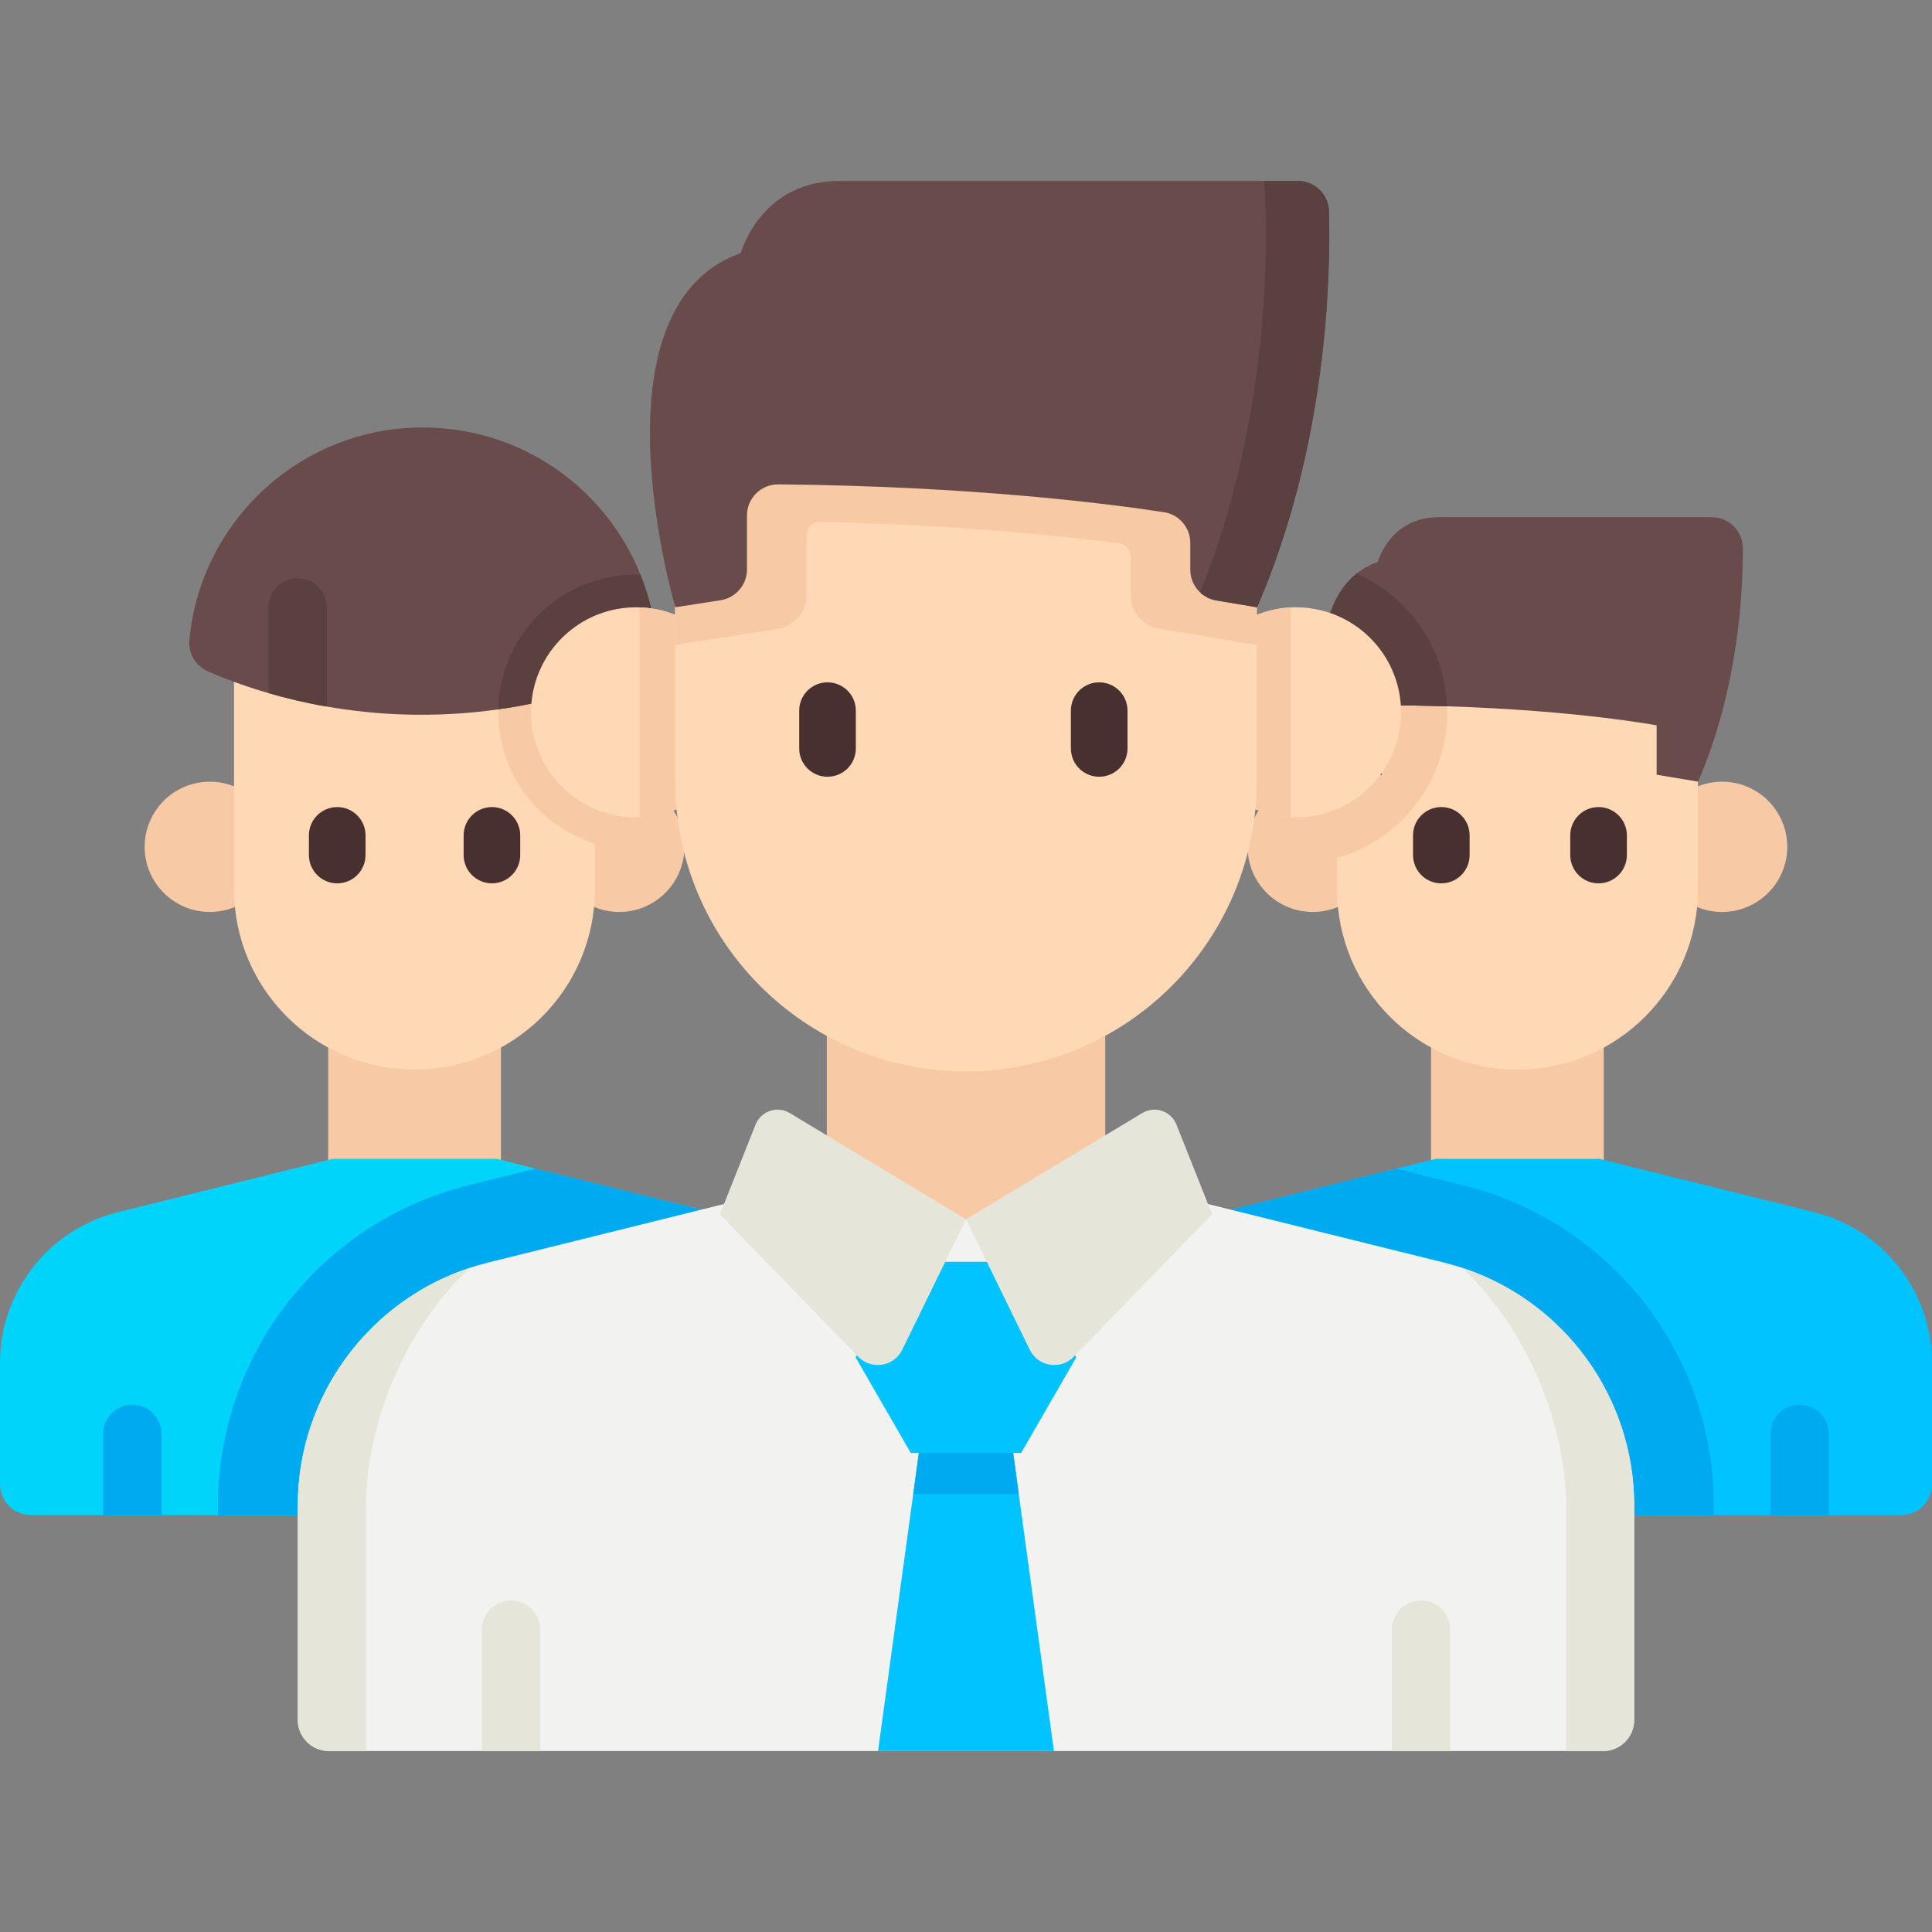 <?xml version="1.0" encoding="UTF-8"?> <svg xmlns="http://www.w3.org/2000/svg" width="45" height="45" viewBox="0 0 45 45" fill="none"><rect x="0" y="0" width="45" height="45" fill="#808080" stroke="none"/><g clip-path="url(#clip0)"><path d="M37.355 24.07H33.332V27.797H37.355V24.07Z" fill="#F7C9A4"></path><path d="M41.629 19.724C41.629 20.442 41.13 21.044 40.46 21.201C40.348 21.228 40.232 21.242 40.112 21.242C39.273 21.242 38.594 20.563 38.594 19.724C38.594 18.886 39.273 18.207 40.112 18.207C40.237 18.207 40.358 18.222 40.474 18.25C41.137 18.413 41.629 19.011 41.629 19.724Z" fill="#F7C9A4"></path><path d="M32.094 19.724C32.094 20.563 31.415 21.242 30.577 21.242C30.456 21.242 30.339 21.228 30.227 21.201C29.557 21.044 29.059 20.442 29.059 19.724C29.059 19.011 29.551 18.413 30.214 18.251C30.33 18.222 30.452 18.207 30.577 18.207C31.415 18.207 32.094 18.886 32.094 19.724Z" fill="#F7C9A4"></path><path d="M39.549 15.387V20.709C39.549 23.03 37.666 24.912 35.346 24.912C33.024 24.912 31.143 23.03 31.143 20.709V15.387H39.549Z" fill="#FFD9B6"></path><path d="M33.709 16.591C33.709 18.205 32.623 19.566 31.143 19.981V15.387H33.497C33.634 15.762 33.709 16.168 33.709 16.591Z" fill="#F7C9A4"></path><path d="M39.551 18.206L38.586 18.045V16.895C38.586 16.895 36.751 16.547 33.704 16.451C33.225 16.437 32.716 16.428 32.179 16.428V18.045L31.144 18.206C31.144 18.206 30.072 14.585 31.595 13.362C31.736 13.248 31.901 13.155 32.091 13.088C32.091 13.088 32.372 12.046 33.513 12.046H39.87C40.268 12.046 40.592 12.367 40.594 12.765C40.599 13.869 40.473 16.078 39.551 18.206Z" fill="#694B4B"></path><path d="M33.704 16.451C33.225 16.437 32.716 16.428 32.179 16.428V18.045L31.144 18.206C31.144 18.206 30.072 14.584 31.595 13.362C32.799 13.888 33.651 15.067 33.704 16.451Z" fill="#5B4040"></path><path d="M45.001 31.746V34.566C45.001 34.967 44.676 35.291 44.276 35.291H25.689V31.746C25.689 30.083 26.821 28.633 28.436 28.234L28.669 28.176L32.524 27.219L33.432 26.993H37.258L42.252 28.234C43.867 28.633 45.001 30.083 45.001 31.746Z" fill="#00C3FF"></path><path d="M39.919 35.07V35.291H25.688V31.746C25.688 30.083 26.82 28.634 28.434 28.234L32.522 27.219L34.082 27.606C37.519 28.46 39.919 31.529 39.919 35.07Z" fill="#00AAF0"></path><path d="M28.771 35.971C28.396 35.971 28.092 35.666 28.092 35.291V33.397C28.092 33.022 28.396 32.718 28.771 32.718C29.146 32.718 29.45 33.022 29.45 33.397V35.291C29.45 35.666 29.146 35.971 28.771 35.971Z" fill="#00AAF0"></path><path d="M42.596 33.397V35.291H41.238V33.397C41.238 33.021 41.542 32.718 41.917 32.718C42.292 32.718 42.596 33.021 42.596 33.397Z" fill="#00AAF0"></path><path d="M11.668 23.329H7.645V27.41H11.668V23.329Z" fill="#F7C9A4"></path><path d="M15.942 19.724C15.942 20.442 15.443 21.044 14.773 21.201C14.661 21.228 14.544 21.242 14.424 21.242C13.586 21.242 12.906 20.563 12.906 19.724C12.906 18.886 13.586 18.207 14.424 18.207C14.549 18.207 14.671 18.222 14.786 18.25C15.45 18.413 15.942 19.011 15.942 19.724Z" fill="#F7C9A4"></path><path d="M6.405 19.724C6.405 20.563 5.726 21.242 4.887 21.242C4.767 21.242 4.65 21.228 4.538 21.201C3.868 21.044 3.369 20.442 3.369 19.724C3.369 19.011 3.861 18.413 4.524 18.251C4.64 18.222 4.762 18.207 4.887 18.207C5.725 18.207 6.405 18.886 6.405 19.724Z" fill="#F7C9A4"></path><path d="M13.857 15.387V20.709C13.857 23.03 11.976 24.912 9.654 24.912C7.334 24.912 5.451 23.03 5.451 20.709V15.387H13.857Z" fill="#FFD9B6"></path><path d="M13.859 15.387V19.652C12.555 19.247 11.607 18.031 11.607 16.591C11.607 16.165 11.691 15.759 11.842 15.387H13.859V15.387Z" fill="#F7C9A4"></path><path d="M19.311 31.746V35.291H0.724C0.324 35.291 0 34.967 0 34.566V31.746C0 30.083 1.134 28.633 2.748 28.234L7.742 26.993H11.569L12.477 27.219L16.331 28.176L16.565 28.234C18.179 28.633 19.311 30.083 19.311 31.746Z" fill="#00D4FA"></path><path d="M19.31 31.746V35.291H5.078V35.07C5.078 31.529 7.479 28.46 10.916 27.606L12.475 27.219L16.563 28.233C18.178 28.634 19.31 30.082 19.31 31.746Z" fill="#00AAF0"></path><path d="M3.761 33.397V35.291H2.402V33.397C2.402 33.021 2.707 32.718 3.081 32.718C3.456 32.717 3.761 33.021 3.761 33.397Z" fill="#00AAF0"></path><path d="M16.23 35.971C15.855 35.971 15.551 35.666 15.551 35.291V33.397C15.551 33.022 15.855 32.718 16.23 32.718C16.605 32.718 16.909 33.022 16.909 33.397V35.291C16.909 35.666 16.605 35.971 16.23 35.971Z" fill="#00AAF0"></path><path d="M15.31 15.417C14.014 16.018 12.767 16.358 11.608 16.522C10.091 16.738 8.726 16.652 7.602 16.456C7.104 16.369 6.653 16.259 6.258 16.145C5.644 15.968 5.162 15.777 4.841 15.636C4.558 15.511 4.383 15.22 4.411 14.911C4.668 12.132 7.004 9.957 9.849 9.957C11.356 9.957 12.722 10.568 13.71 11.557C14.227 12.075 14.641 12.695 14.918 13.386C15.172 14.013 15.31 14.698 15.31 15.417Z" fill="#694B4B"></path><path d="M15.308 15.417C14.011 16.018 12.764 16.358 11.605 16.522C11.636 15.045 12.666 13.814 14.046 13.477C14.291 13.415 14.549 13.384 14.813 13.384C14.848 13.384 14.881 13.385 14.916 13.386C15.169 14.013 15.308 14.698 15.308 15.417Z" fill="#5B4040"></path><path d="M7.614 14.145V16.321C7.614 16.367 7.609 16.413 7.6 16.456C7.102 16.369 6.652 16.26 6.256 16.145V14.145C6.256 13.771 6.559 13.466 6.935 13.466C7.31 13.466 7.614 13.771 7.614 14.145Z" fill="#5B4040"></path><path d="M38.062 35.07V40.061C38.062 40.461 37.738 40.785 37.338 40.785H7.66C7.26 40.785 6.936 40.461 6.936 40.061V35.07C6.936 32.39 8.762 30.054 11.364 29.408L16.33 28.176L19.416 27.41H25.582L28.668 28.176L33.634 29.408C36.236 30.054 38.062 32.39 38.062 35.07Z" fill="#F2F2F0"></path><path d="M10.957 29.525C9.465 30.887 8.525 33.146 8.525 35.07V40.785H7.66C7.26 40.785 6.936 40.461 6.936 40.061V35.07C6.935 32.531 8.573 30.302 10.957 29.525Z" fill="#E5E5DA"></path><path d="M34.043 29.525C35.535 30.887 36.476 33.146 36.476 35.07V40.785H37.341C37.741 40.785 38.065 40.461 38.065 40.061V35.07C38.065 32.531 36.427 30.302 34.043 29.525Z" fill="#E5E5DA"></path><path d="M24.548 40.785H20.451L21.271 34.799L21.493 33.169H23.506L23.729 34.799L24.548 40.785Z" fill="#00C3FF"></path><path d="M23.73 34.799H21.271L21.494 33.169H23.507L23.73 34.799Z" fill="#00AAF0"></path><path d="M21.213 33.842L19.928 31.615L21.213 29.389H23.784L25.069 31.615L23.784 33.842H21.213Z" fill="#00C3FF"></path><path d="M25.743 22.401H19.258V28.409H25.743V22.401Z" fill="#F7C9A4"></path><path d="M32.633 16.591C32.633 17.749 31.828 18.719 30.749 18.972C30.568 19.015 30.381 19.038 30.187 19.038C28.835 19.038 27.74 17.943 27.74 16.591C27.74 15.241 28.835 14.145 30.187 14.145C30.389 14.145 30.584 14.17 30.771 14.216C31.84 14.477 32.633 15.442 32.633 16.591Z" fill="#FFD9B6"></path><path d="M30.062 14.148C28.768 14.214 27.74 15.283 27.74 16.591C27.74 17.901 28.768 18.969 30.062 19.035V14.148Z" fill="#F7C9A4"></path><path d="M17.262 16.591C17.262 17.942 16.167 19.038 14.816 19.038C14.622 19.038 14.434 19.015 14.253 18.972C13.172 18.718 12.369 17.749 12.369 16.591C12.369 15.442 13.162 14.478 14.231 14.216C14.418 14.169 14.614 14.145 14.816 14.145C16.167 14.145 17.262 15.24 17.262 16.591Z" fill="#FFD9B6"></path><path d="M14.895 14.147V19.036C16.209 18.994 17.262 17.916 17.262 16.591C17.262 15.267 16.209 14.189 14.895 14.147Z" fill="#F7C9A4"></path><path d="M29.273 9.599V18.178C29.273 21.919 26.24 24.953 22.499 24.953C18.758 24.953 15.725 21.919 15.725 18.178V9.599C15.725 9.599 29.273 9.599 29.273 9.599Z" fill="#FFD9B6"></path><path d="M25.602 18.092C25.238 18.092 24.943 17.797 24.943 17.433V16.552C24.943 16.188 25.238 15.893 25.602 15.893C25.967 15.893 26.262 16.188 26.262 16.552V17.433C26.262 17.797 25.967 18.092 25.602 18.092Z" fill="#493030"></path><path d="M19.274 18.092C18.91 18.092 18.615 17.797 18.615 17.433V16.552C18.615 16.188 18.91 15.893 19.274 15.893C19.639 15.893 19.934 16.188 19.934 16.552V17.433C19.934 17.797 19.639 18.092 19.274 18.092Z" fill="#493030"></path><path d="M33.571 20.575C33.207 20.575 32.912 20.28 32.912 19.916V19.457C32.912 19.093 33.207 18.798 33.571 18.798C33.935 18.798 34.23 19.093 34.23 19.457V19.916C34.23 20.28 33.935 20.575 33.571 20.575Z" fill="#493030"></path><path d="M37.233 20.575C36.869 20.575 36.574 20.28 36.574 19.916V19.457C36.574 19.093 36.869 18.798 37.233 18.798C37.597 18.798 37.893 19.093 37.893 19.457V19.916C37.893 20.28 37.597 20.575 37.233 20.575Z" fill="#493030"></path><path d="M7.854 20.575C7.49 20.575 7.195 20.28 7.195 19.916V19.457C7.195 19.093 7.49 18.798 7.854 18.798C8.219 18.798 8.514 19.093 8.514 19.457V19.916C8.514 20.28 8.219 20.575 7.854 20.575Z" fill="#493030"></path><path d="M11.458 20.575C11.094 20.575 10.799 20.28 10.799 19.916V19.457C10.799 19.093 11.094 18.798 11.458 18.798C11.822 18.798 12.117 19.093 12.117 19.457V19.916C12.117 20.28 11.822 20.575 11.458 20.575Z" fill="#493030"></path><path d="M29.273 9.599V15.023L27 14.642C26.615 14.577 26.333 14.244 26.333 13.854V12.959C26.333 12.806 26.219 12.677 26.067 12.657C24.659 12.473 22.245 12.225 19.097 12.156C18.926 12.152 18.786 12.291 18.786 12.461V13.859C18.786 14.253 18.5 14.588 18.11 14.649L15.725 15.022V9.599L29.273 9.599Z" fill="#F7C9A4"></path><path d="M29.28 14.145L28.329 13.985C28.182 13.961 28.052 13.893 27.951 13.796C27.81 13.665 27.724 13.476 27.724 13.271V12.645C27.724 12.288 27.464 11.984 27.111 11.93C25.836 11.734 22.64 11.323 18.128 11.282C17.726 11.279 17.398 11.605 17.398 12.007V13.264C17.398 13.535 17.249 13.774 17.023 13.898C16.951 13.939 16.87 13.966 16.785 13.98L15.73 14.144C15.73 14.144 15.73 14.144 15.73 14.143C15.722 14.117 15.579 13.63 15.437 12.901C15.435 12.893 15.434 12.884 15.432 12.876C15.188 11.627 14.947 9.687 15.368 8.139C15.501 7.649 15.708 7.172 16.025 6.772C16.332 6.385 16.734 6.079 17.256 5.894C17.256 5.894 17.384 5.42 17.779 4.975C17.803 4.949 17.828 4.924 17.853 4.897C18.205 4.536 18.744 4.215 19.549 4.215H30.231C30.624 4.215 30.945 4.527 30.955 4.92C30.996 6.482 30.905 10.392 29.28 14.145Z" fill="#694B4B"></path><path d="M29.28 14.145L28.329 13.985C28.182 13.961 28.053 13.893 27.951 13.796C29.876 9.068 29.444 4.215 29.444 4.215H30.231C30.624 4.215 30.945 4.527 30.955 4.92C30.996 6.482 30.905 10.392 29.28 14.145Z" fill="#5B4040"></path><path d="M12.583 37.958V40.785H11.225V37.958C11.225 37.582 11.529 37.279 11.904 37.279C12.279 37.279 12.583 37.582 12.583 37.958Z" fill="#E5E5DA"></path><path d="M33.776 37.958V40.785H32.418V37.958C32.418 37.582 32.722 37.279 33.097 37.279C33.472 37.279 33.776 37.582 33.776 37.958Z" fill="#E5E5DA"></path><path d="M18.396 25.926L22.5 28.399L21.015 31.438C20.822 31.833 20.295 31.917 19.989 31.601L16.768 28.283L17.598 26.195C17.724 25.878 18.104 25.75 18.396 25.926Z" fill="#E5E5DA"></path><path d="M26.604 25.926L22.5 28.399L23.985 31.438C24.178 31.833 24.705 31.917 25.011 31.601L28.232 28.283L27.402 26.195C27.276 25.878 26.896 25.75 26.604 25.926Z" fill="#E5E5DA"></path></g><defs><clipPath id="clip0"><rect width="45" height="45" fill="white"></rect></clipPath></defs></svg> 